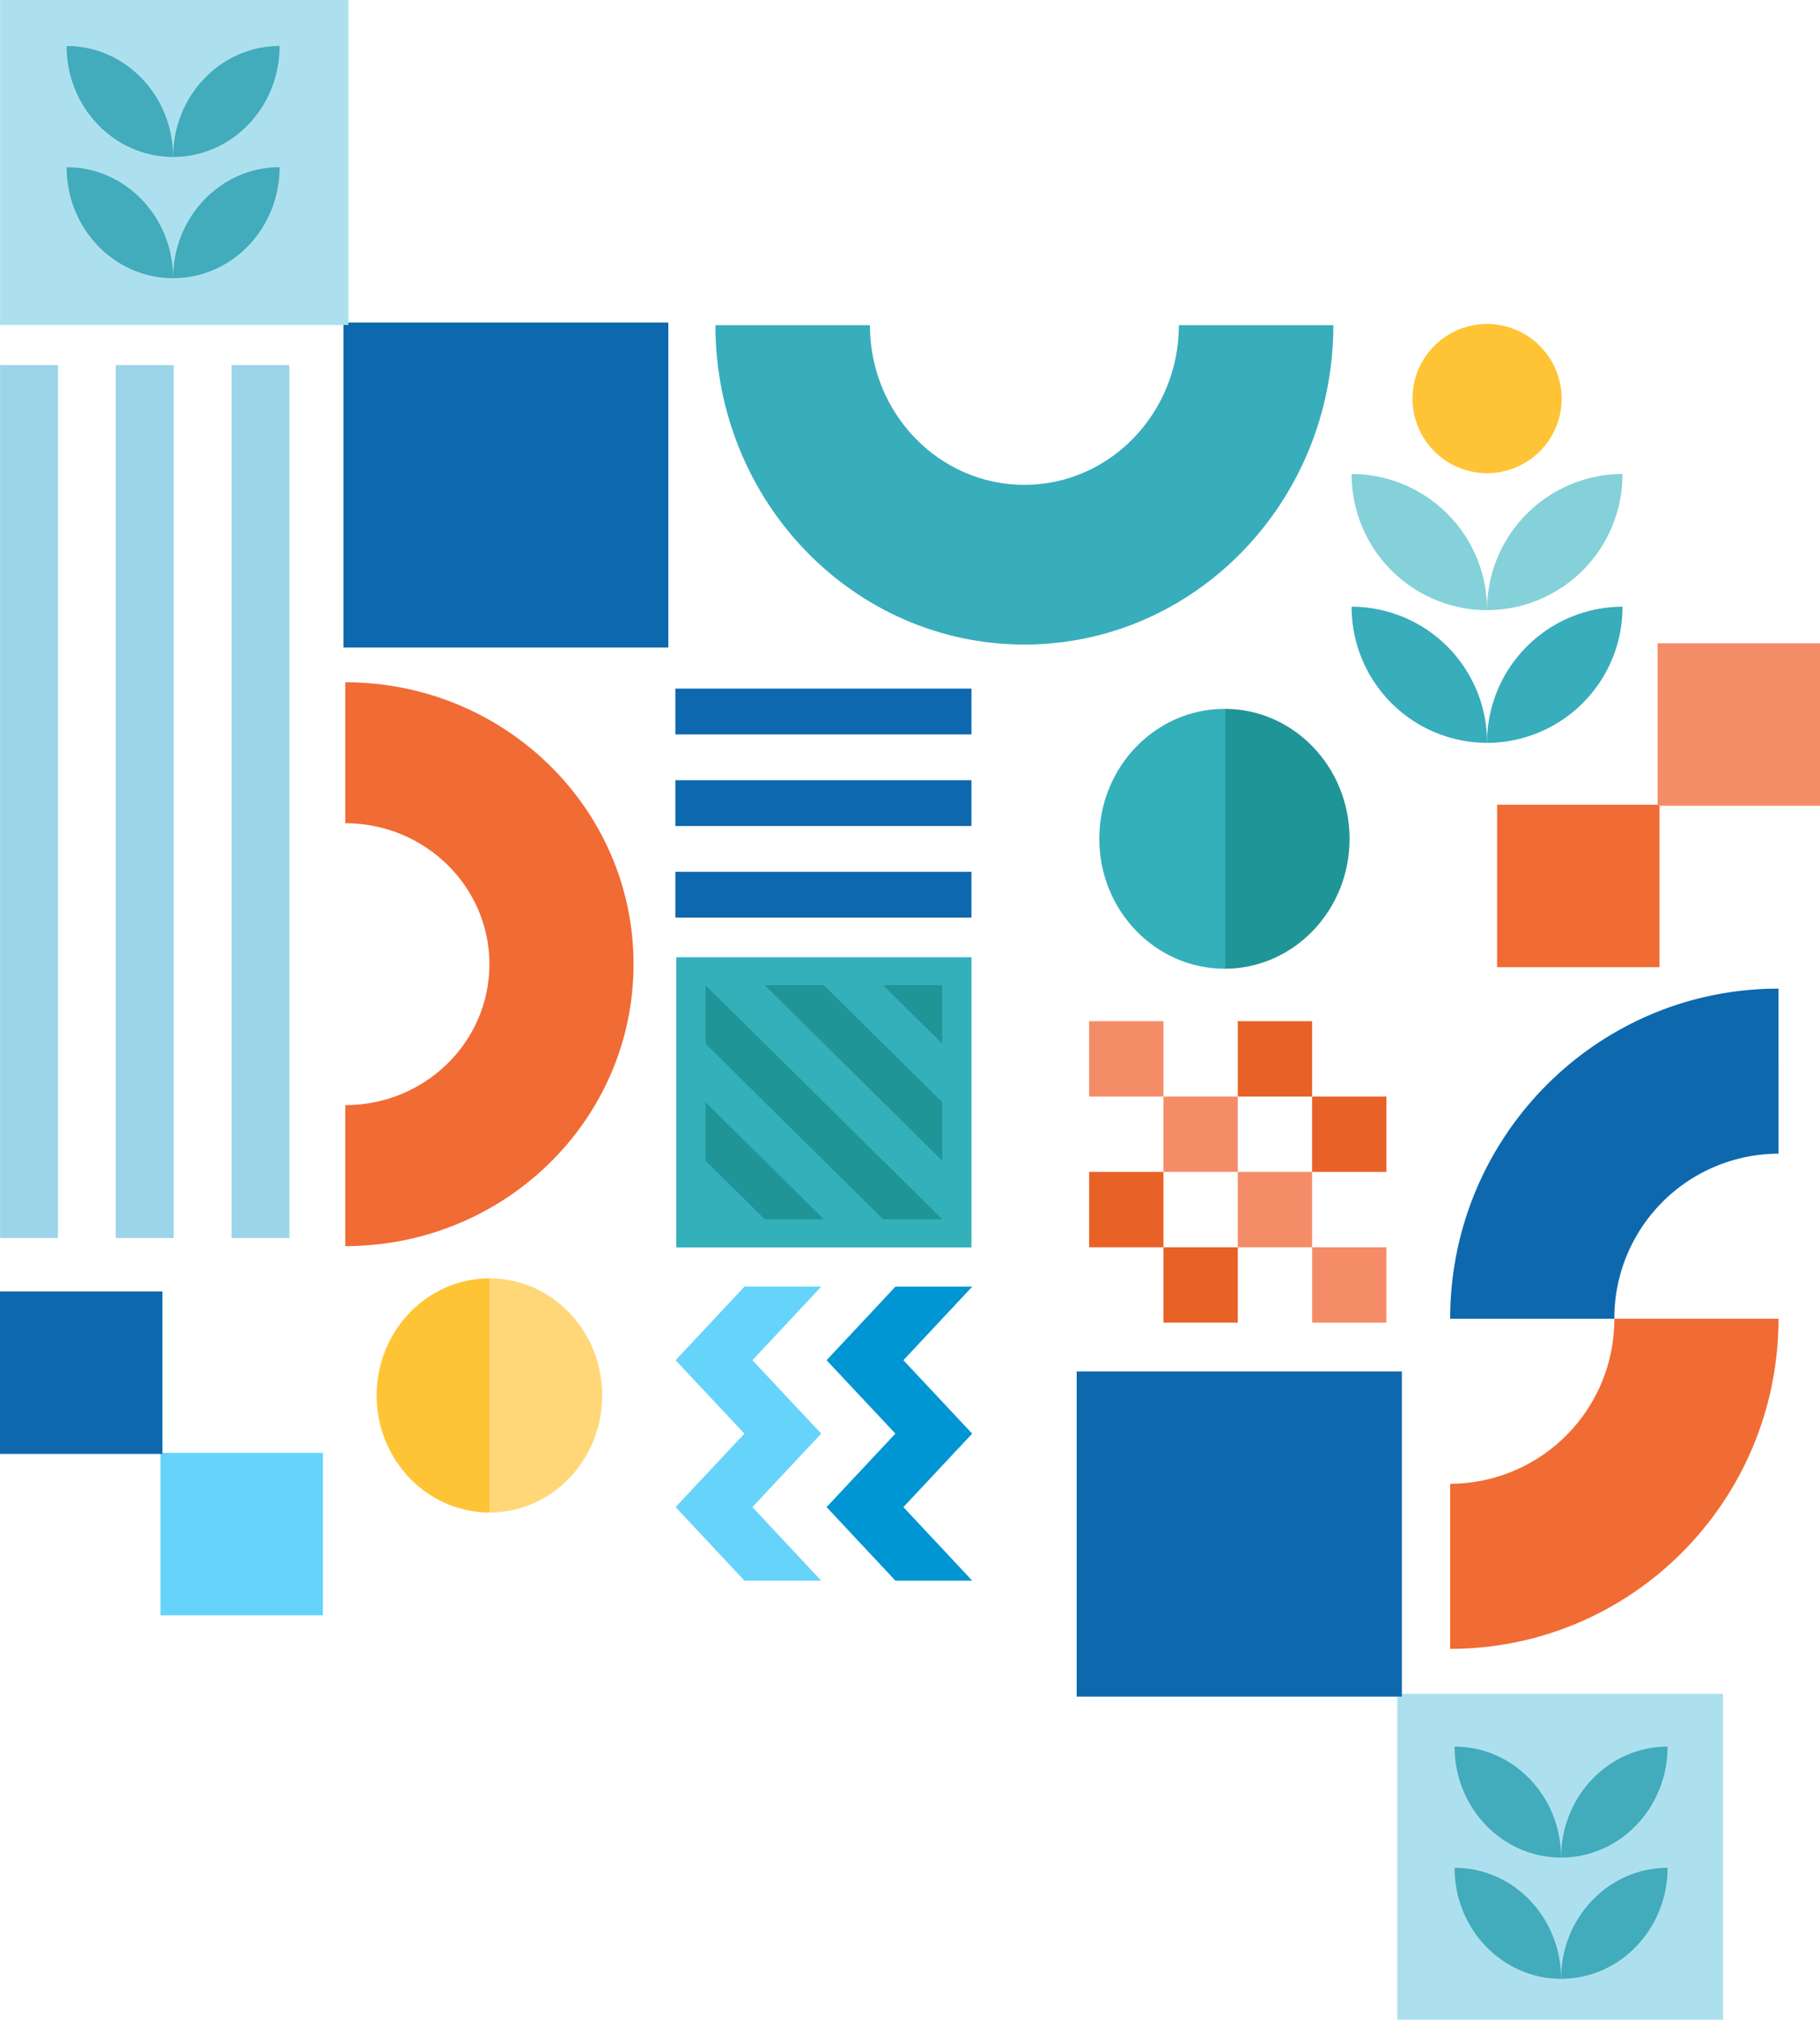 <svg xmlns="http://www.w3.org/2000/svg" width="673.431" height="747.146" viewBox="0 0 673.431 747.146">
  <g id="Group_13468" data-name="Group 13468" transform="translate(-1180.337 -227.6)">
    <rect id="Rectangle_21" data-name="Rectangle 21" width="60.102" height="60.101" transform="translate(1239.717 765.043)" fill="#66d3fa"/>
    <rect id="Rectangle_22" data-name="Rectangle 22" width="60.101" height="60.102" transform="translate(1180.337 705.326)" fill="#0d68ae"/>
    <rect id="Rectangle_23" data-name="Rectangle 23" width="60.102" height="60.101" transform="translate(1734.286 525.284)" fill="#f16b34"/>
    <rect id="Rectangle_24" data-name="Rectangle 24" width="60.101" height="60.102" transform="translate(1793.667 465.567)" fill="#f58c68"/>
    <rect id="Rectangle_25" data-name="Rectangle 25" width="120.207" height="120.207" transform="translate(1307.42 346.938)" fill="#0d68ae"/>
    <rect id="Rectangle_26" data-name="Rectangle 26" width="120.546" height="120.546" transform="translate(1697.344 854.201)" fill="#ade0ee"/>
    <rect id="Rectangle_27" data-name="Rectangle 27" width="120.324" height="120.27" transform="translate(1578.725 734.929)" fill="#0d68ae"/>
    <path id="Path_33" data-name="Path 33" d="M685.488,1167.178l.031.033-25.459,27.2,25.459,27.153-25.459,27.185,25.459,27.2h28.422l-25.46-27.2,25.46-27.185-25.46-27.153,25.46-27.2-.031-.033Z" transform="translate(826.126 -463.639)" fill="#0095d3"/>
    <path id="Path_34" data-name="Path 34" d="M612.678,1167.178l.031.033-25.459,27.2,25.459,27.153-25.459,27.185,25.459,27.2h28.42l-25.458-27.2,25.458-27.185-25.458-27.153,25.458-27.2-.03-.033Z" transform="translate(843.069 -463.639)" fill="#66d3fa"/>
    <rect id="Rectangle_28" data-name="Rectangle 28" width="128.879" height="120.207" transform="translate(1180.371 227.6)" fill="#ade0ee"/>
    <path id="Path_35" data-name="Path 35" d="M1053.058,1445.2c0,22.678-17.643,41.062-39.407,41.062,0-22.679,17.643-41.062,39.407-41.062Z" transform="translate(744.312 -526.666)" fill="#42abbc"/>
    <path id="Path_36" data-name="Path 36" d="M962.323,1445.2c0,22.678,17.643,41.062,39.407,41.062,0-22.679-17.643-41.062-39.407-41.062Z" transform="translate(756.232 -526.666)" fill="#42abbc"/>
    <path id="Path_37" data-name="Path 37" d="M1053.058,1387.1c0,22.678-17.643,41.062-39.407,41.062,0-22.679,17.643-41.063,39.407-41.063Z" transform="translate(744.312 -513.405)" fill="#42abbc"/>
    <path id="Path_38" data-name="Path 38" d="M962.323,1387.1c0,22.678,17.643,41.062,39.407,41.062,0-22.679-17.643-41.063-39.407-41.063Z" transform="translate(756.232 -513.405)" fill="#42abbc"/>
    <path id="Path_39" data-name="Path 39" d="M384.137,630.086c0,22.678-17.643,41.062-39.407,41.062,0-22.678,17.643-41.062,39.407-41.062" transform="translate(899.66 -340.638)" fill="#42abbc"/>
    <path id="Path_40" data-name="Path 40" d="M293.4,630.086c0,22.678,17.643,41.062,39.407,41.062,0-22.678-17.643-41.062-39.407-41.062" transform="translate(911.58 -340.638)" fill="#42abbc"/>
    <path id="Path_41" data-name="Path 41" d="M384.137,571.982c0,22.678-17.643,41.063-39.407,41.063,0-22.679,17.643-41.063,39.407-41.063Z" transform="translate(899.66 -327.377)" fill="#42abbc"/>
    <path id="Path_42" data-name="Path 42" d="M293.4,571.982c0,22.678,17.643,41.063,39.407,41.063,0-22.679-17.643-41.063-39.407-41.063Z" transform="translate(911.58 -327.377)" fill="#42abbc"/>
    <rect id="Rectangle_29" data-name="Rectangle 29" width="21.411" height="322.903" transform="translate(1266.013 362.661)" fill="#9cd4e9"/>
    <rect id="Rectangle_30" data-name="Rectangle 30" width="21.412" height="322.903" transform="translate(1223.189 362.661)" fill="#9cd4e9"/>
    <rect id="Rectangle_31" data-name="Rectangle 31" width="21.411" height="322.903" transform="translate(1180.366 362.661)" fill="#9cd4e9"/>
    <path id="Path_43" data-name="Path 43" d="M427.711,1085.544c58.919,0,106.659-46.679,106.659-104.29s-47.74-104.29-106.659-104.29V929.11c29.438,0,53.33,23.36,53.33,52.144,0,28.833-23.891,52.144-53.33,52.144Z" transform="translate(880.389 -396.981)" fill="#f16b34"/>
    <rect id="Rectangle_32" data-name="Rectangle 32" width="27.499" height="27.877" transform="translate(1610.839 633.234)" fill="#f58c68"/>
    <rect id="Rectangle_33" data-name="Rectangle 33" width="27.498" height="27.877" transform="translate(1583.34 605.357)" fill="#f58c68"/>
    <rect id="Rectangle_34" data-name="Rectangle 34" width="27.499" height="27.877" transform="translate(1610.839 688.989)" fill="#e86127"/>
    <rect id="Rectangle_35" data-name="Rectangle 35" width="27.498" height="27.877" transform="translate(1583.34 661.111)" fill="#e86127"/>
    <rect id="Rectangle_36" data-name="Rectangle 36" width="27.499" height="27.877" transform="translate(1665.836 633.234)" fill="#e86127"/>
    <rect id="Rectangle_37" data-name="Rectangle 37" width="27.499" height="27.877" transform="translate(1638.338 605.357)" fill="#e86127"/>
    <rect id="Rectangle_38" data-name="Rectangle 38" width="27.499" height="27.877" transform="translate(1665.836 688.989)" fill="#f58c68"/>
    <rect id="Rectangle_39" data-name="Rectangle 39" width="27.499" height="27.877" transform="translate(1638.338 661.111)" fill="#f58c68"/>
    <path id="Path_44" data-name="Path 44" d="M587.25,1116.111V1008.755h109.2v107.356" transform="translate(843.338 -427.059)" fill="#34b0bb"/>
    <path id="Path_45" data-name="Path 45" d="M651.743,1022.158h-21.9l21.9,21.649,21.9,21.648,21.9,21.649v-21.649Z" transform="translate(833.446 -430.118)" fill="#209598"/>
    <path id="Path_46" data-name="Path 46" d="M686.892,1022.158l21.9,21.649v-21.649Z" transform="translate(820.197 -430.118)" fill="#209598"/>
    <path id="Path_47" data-name="Path 47" d="M601.318,1099.908l21.9,21.649h21.9l-43.8-43.3Z" transform="translate(840.071 -442.921)" fill="#209598"/>
    <path id="Path_48" data-name="Path 48" d="M645.119,1065.456l-43.8-43.3v21.648l21.9,21.649h0l21.9,21.648,21.9,21.649h21.9Z" transform="translate(840.071 -430.118)" fill="#209598"/>
    <rect id="Rectangle_40" data-name="Rectangle 40" width="109.564" height="16.94" transform="translate(1430.228 482.338)" fill="#0d68ae"/>
    <rect id="Rectangle_41" data-name="Rectangle 41" width="109.564" height="16.94" transform="translate(1430.228 516.217)" fill="#0d68ae"/>
    <rect id="Rectangle_42" data-name="Rectangle 42" width="109.564" height="16.94" transform="translate(1430.228 550.097)" fill="#0d68ae"/>
    <path id="Path_49" data-name="Path 49" d="M1081.681,1023.809c-67.106,0-121.481,54.659-121.481,122.115h60.741a60.884,60.884,0,0,1,60.741-61.058Z" transform="translate(756.725 -430.494)" fill="#0d68ae"/>
    <path id="Path_50" data-name="Path 50" d="M960.2,1304.15c67.106,0,121.481-54.66,121.481-122.116h-60.741a60.885,60.885,0,0,1-60.741,61.058Z" transform="translate(756.725 -466.605)" fill="#f16b34"/>
    <path id="Path_51" data-name="Path 51" d="M851.509,889.706h0c25.532,0,46.23,21.522,46.23,48.069h0c0,26.548-20.7,48.069-46.229,48.069Z" transform="translate(781.967 -399.889)" fill="#209598"/>
    <path id="Path_52" data-name="Path 52" d="M837.517,985.843h0c-25.633,0-46.412-21.52-46.412-48.066h0c0-26.545,20.779-48.066,46.411-48.066Z" transform="translate(795.995 -399.89)" fill="#34b0bb"/>
    <path id="Path_53" data-name="Path 53" d="M497.257,1162.666h0c23.01,0,41.663,19.4,41.663,43.321s-18.652,43.321-41.662,43.32Z" transform="translate(864.238 -462.185)" fill="#ffd778"/>
    <path id="Path_54" data-name="Path 54" d="M484.648,1249.3h0c-23.1,0-41.826-19.394-41.827-43.318s18.726-43.317,41.826-43.317Z" transform="translate(876.88 -462.186)" fill="#ffc436"/>
    <path id="Path_55" data-name="Path 55" d="M606.086,705.8c0,65.265,51.171,118.148,114.324,118.148S834.736,771.066,834.736,705.8H777.573c0,32.608-25.609,59.075-57.162,59.075-31.607,0-57.162-26.465-57.162-59.075Z" transform="translate(838.964 -357.918)" fill="#38adbb"/>
    <path id="Path_56" data-name="Path 56" d="M1028.093,840.745a50.241,50.241,0,0,1-50.11,50.372h0a50.242,50.242,0,0,1,50.11-50.372Z" transform="translate(752.595 -388.715)" fill="#38adbb"/>
    <path id="Path_57" data-name="Path 57" d="M912.717,840.745a50.241,50.241,0,0,0,50.11,50.372h0a50.242,50.242,0,0,0-50.11-50.372Z" transform="translate(767.752 -388.715)" fill="#38adbb"/>
    <path id="Path_58" data-name="Path 58" d="M1028.093,777.135a50.241,50.241,0,0,1-50.11,50.372h0a50.242,50.242,0,0,1,50.11-50.372Z" transform="translate(752.595 -374.198)" fill="#84d1d9"/>
    <path id="Path_59" data-name="Path 59" d="M912.717,777.135a50.241,50.241,0,0,0,50.11,50.372h0a50.242,50.242,0,0,0-50.11-50.372Z" transform="translate(767.752 -374.198)" fill="#84d1d9"/>
    <path id="Path_60" data-name="Path 60" d="M997.238,732.974a27.6,27.6,0,1,1-27.6-27.749,27.677,27.677,0,0,1,27.6,27.749" transform="translate(760.945 -357.787)" fill="#ffc436"/>
  </g>
</svg>
